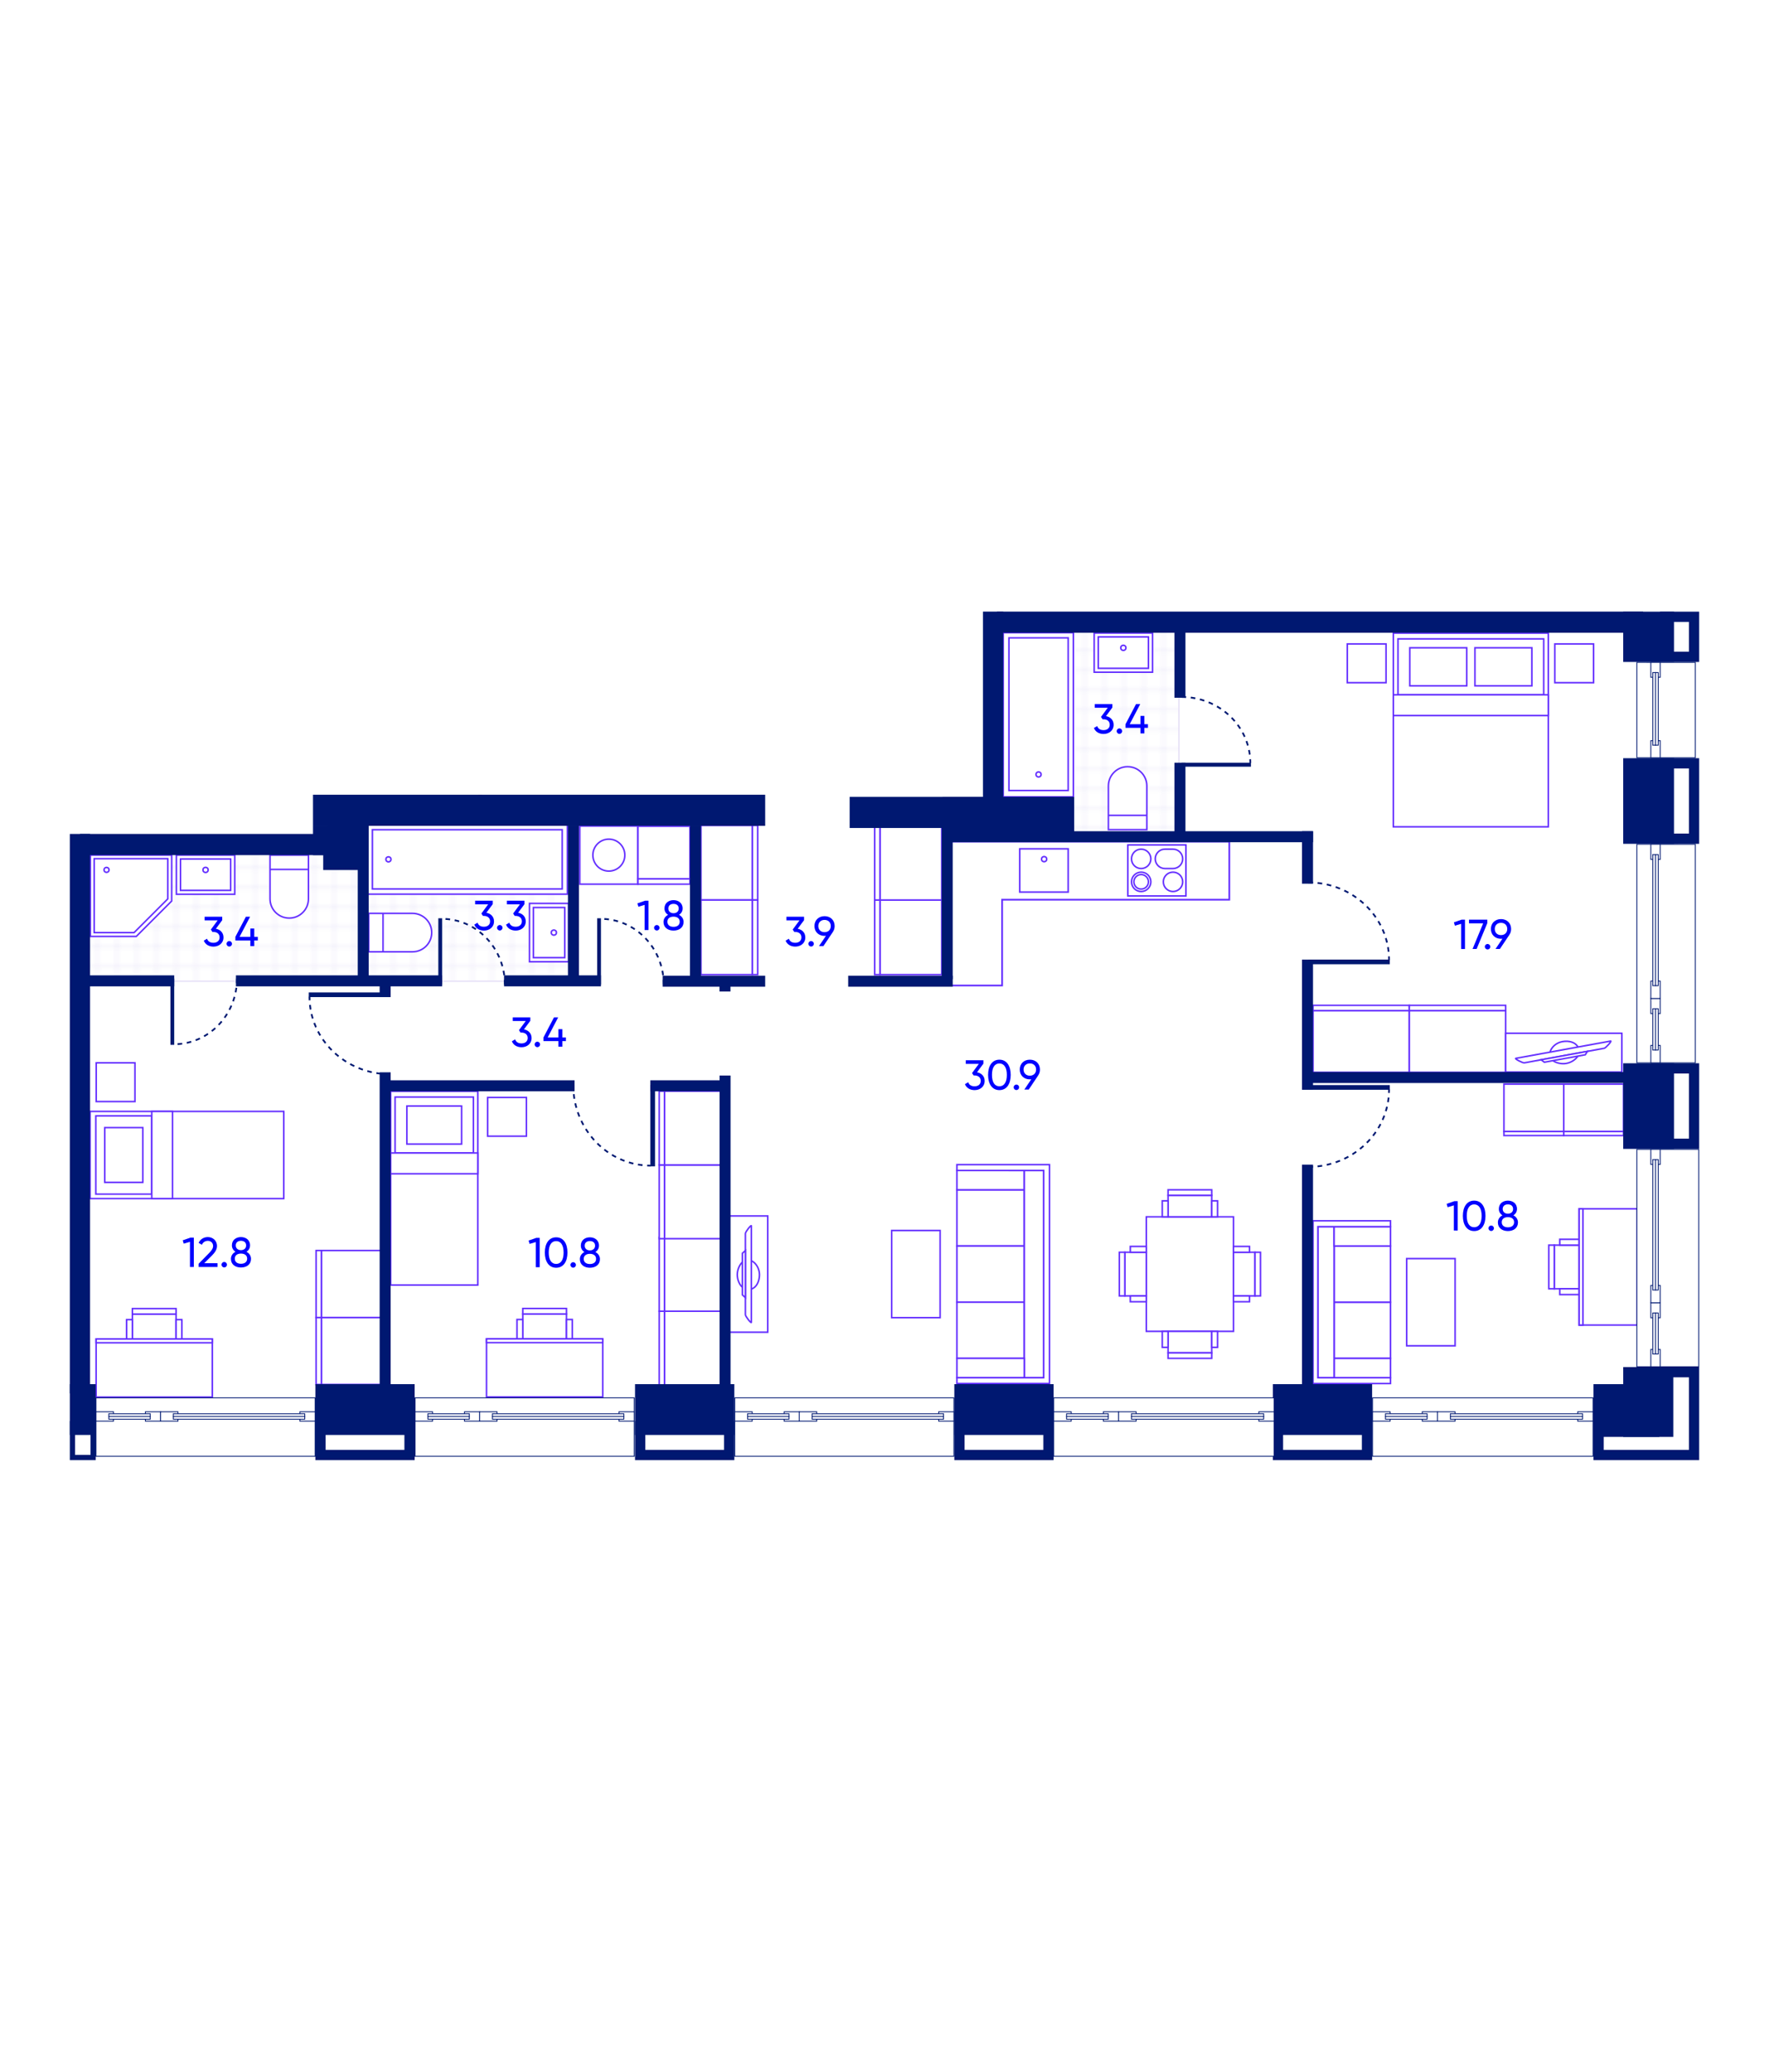 <?xml version="1.0" encoding="UTF-8"?>
<svg xmlns="http://www.w3.org/2000/svg" xmlns:xlink="http://www.w3.org/1999/xlink" viewBox="0 0 760 890">
  <defs>
    <style>
      .cls-1, .cls-2, .cls-3 {
        fill: #fff;
      }

      .cls-4 {
        fill: url(#Grid_1_pica_Lines_4);
        mix-blend-mode: multiply;
        stroke-width: .59px;
      }

      .cls-4, .cls-5 {
        stroke: #e6e0f7;
      }

      .cls-6 {
        fill: #001871;
      }

      .cls-7 {
        fill: blue;
      }

      .cls-8 {
        stroke-dasharray: 0 0 1.995 1.995;
        stroke-width: .75px;
      }

      .cls-8, .cls-9, .cls-10, .cls-11, .cls-5 {
        fill: none;
      }

      .cls-8, .cls-10 {
        stroke: #001871;
      }

      .cls-8, .cls-10, .cls-2, .cls-3 {
        stroke-miterlimit: 10;
      }

      .cls-9 {
        isolation: isolate;
      }

      .cls-10 {
        stroke-width: .367px;
      }

      .cls-2 {
        stroke-width: .734px;
      }

      .cls-2, .cls-3 {
        stroke: #642fff;
      }

      .cls-3 {
        stroke-width: .664px;
      }

      .cls-5 {
        stroke-width: .3px;
      }
    </style>
    <pattern id="Grid_1_pica_Lines_4" data-name="Grid 1 pica Lines 4" x="0" y="0" width="72" height="72" patternTransform="translate(3715.312 4080.614) scale(1.414)" patternUnits="userSpaceOnUse" viewBox="0 0 72 72">
      <g>
        <rect class="cls-11" width="72" height="72"/>
        <g>
          <line class="cls-5" x1="6" y1="71.925" x2="6" y2="143.925"/>
          <line class="cls-5" x1="30" y1="71.925" x2="30" y2="143.925"/>
          <line class="cls-5" x1="54" y1="71.925" x2="54" y2="143.925"/>
          <line class="cls-5" x1="18" y1="71.925" x2="18" y2="143.925"/>
          <line class="cls-5" x1="42" y1="71.925" x2="42" y2="143.925"/>
          <line class="cls-5" x1="66" y1="71.925" x2="66" y2="143.925"/>
          <line class="cls-5" x1="12" y1="71.925" x2="12" y2="143.925"/>
          <line class="cls-5" x1="36" y1="71.925" x2="36" y2="143.925"/>
          <line class="cls-5" x1="60" y1="71.925" x2="60" y2="143.925"/>
          <line class="cls-5" x1="24" y1="71.925" x2="24" y2="143.925"/>
          <line class="cls-5" x1="48" y1="71.925" x2="48" y2="143.925"/>
          <line class="cls-5" x1="72" y1="71.925" x2="72" y2="143.925"/>
        </g>
        <line class="cls-5" y1="71.925" y2="143.925"/>
        <line class="cls-5" x1="71.75" y1="71.925" x2="144.25" y2="71.925"/>
        <g>
          <line class="cls-5" x1="6" y1="-.075" x2="6" y2="71.925"/>
          <line class="cls-5" x1="30" y1="-.075" x2="30" y2="71.925"/>
          <line class="cls-5" x1="54" y1="-.075" x2="54" y2="71.925"/>
          <line class="cls-5" y1="65.925" x2="72" y2="65.925"/>
          <line class="cls-5" y1="41.925" x2="72" y2="41.925"/>
          <line class="cls-5" y1="17.925" x2="72" y2="17.925"/>
          <line class="cls-5" y1="53.925" x2="72" y2="53.925"/>
          <line class="cls-5" y1="29.925" x2="72" y2="29.925"/>
          <line class="cls-5" y1="5.925" x2="72" y2="5.925"/>
          <line class="cls-5" x1="-.25" y1="71.925" x2="72.25" y2="71.925"/>
          <line class="cls-5" y1="47.925" x2="72" y2="47.925"/>
          <line class="cls-5" y1="23.925" x2="72" y2="23.925"/>
          <line class="cls-5" y1="59.925" x2="72" y2="59.925"/>
          <line class="cls-5" y1="35.925" x2="72" y2="35.925"/>
          <line class="cls-5" y1="11.925" x2="72" y2="11.925"/>
          <line class="cls-5" x1="18" y1="-.075" x2="18" y2="71.925"/>
          <line class="cls-5" x1="42" y1="-.075" x2="42" y2="71.925"/>
          <line class="cls-5" x1="66" y1="-.075" x2="66" y2="71.925"/>
          <line class="cls-5" x1="12" y1="-.075" x2="12" y2="71.925"/>
          <line class="cls-5" x1="36" y1="-.075" x2="36" y2="71.925"/>
          <line class="cls-5" x1="60" y1="-.075" x2="60" y2="71.925"/>
          <line class="cls-5" x1="24" y1="-.075" x2="24" y2="71.925"/>
          <line class="cls-5" x1="48" y1="-.075" x2="48" y2="71.925"/>
          <line class="cls-5" x1="72" y1="-.075" x2="72" y2="71.925"/>
        </g>
        <g>
          <line class="cls-5" x1="-72.25" y1="71.925" x2=".25" y2="71.925"/>
          <line class="cls-5" y1="-.075" y2="71.925"/>
        </g>
        <line class="cls-5" x1="71.75" y1="-.075" x2="144.25" y2="-.075"/>
        <line class="cls-5" x1="-.25" y1="-.075" x2="72.25" y2="-.075"/>
        <line class="cls-5" x1="-72.25" y1="-.075" x2=".25" y2="-.075"/>
      </g>
    </pattern>
  </defs>
  <g class="cls-9">
    <g id="_Планы" data-name="Планы">
      <rect class="cls-4" x="428.16" y="267.921" width="78.343" height="91.329"/>
      <rect class="cls-4" x="35.212" y="364.473" width="120.839" height="57.046"/>
      <rect class="cls-4" x="154.738" y="351.418" width="91.632" height="70.1"/>
      <g>
        <rect class="cls-3" x="249.091" y="354.868" width="24.967" height="24.967"/>
        <circle class="cls-3" cx="261.574" cy="367.351" r="6.865"/>
      </g>
      <g>
        <rect class="cls-3" x="157.253" y="353.982" width="86.496" height="30.138" transform="translate(401.002 738.103) rotate(180)"/>
        <g>
          <rect class="cls-3" x="159.994" y="356.439" width="81.537" height="25.454" transform="translate(401.525 738.331) rotate(180)"/>
          <circle class="cls-3" cx="166.89" cy="369.166" r="1.087"/>
        </g>
      </g>
      <g>
        <rect class="cls-3" x="410.808" y="292.002" width="70.53" height="30.138" transform="translate(753.144 -139.003) rotate(90)"/>
        <g>
          <rect class="cls-3" x="413.402" y="294.082" width="65.57" height="25.454" transform="translate(752.997 -139.378) rotate(90)"/>
          <circle class="cls-3" cx="446.187" cy="332.699" r="1.087"/>
        </g>
      </g>
      <g>
        <path class="cls-3" d="m484.447,329.365h0c4.559 0,8.254,3.695,8.254,8.254l-0,18.8-16.509-0.0 0-18.8c0-4.559,3.698-8.254,8.254-8.254Z"/>
        <line class="cls-3" x1="492.702" y1="350.274" x2="476.193" y2="350.274"/>
      </g>
      <g>
        <path class="cls-3" d="m124.263,394.405h0c-4.559-0-8.254-3.695-8.254-8.254l0-18.8,16.509 0-0,18.8c-0,4.559-3.698,8.254-8.254,8.254Z"/>
        <line class="cls-3" x1="116.008" y1="373.496" x2="132.517" y2="373.496"/>
      </g>
      <g>
        <path class="cls-3" d="m185.469,400.63h0c-0,4.559-3.695,8.254-8.254,8.254l-18.8-0.0 0-16.509,18.8 0c4.559 0,8.254,3.698,8.254,8.254Z"/>
        <line class="cls-3" x1="164.561" y1="408.885" x2="164.561" y2="392.377"/>
      </g>
      <g>
        <rect class="cls-3" x="75.787" y="367.351" width="25.061" height="16.815" transform="translate(176.635 751.517) rotate(180)"/>
        <rect class="cls-3" x="77.543" y="369.013" width="21.548" height="13.492" transform="translate(176.635 751.517) rotate(180)"/>
        <circle class="cls-3" cx="88.317" cy="373.705" r="1.103"/>
      </g>
      <g>
        <rect class="cls-3" x="223.363" y="392.226" width="25.061" height="16.815" transform="translate(-164.739 636.529) rotate(-90)"/>
        <rect class="cls-3" x="225.12" y="393.888" width="21.548" height="13.492" transform="translate(-164.739 636.529) rotate(-90)"/>
        <circle class="cls-3" cx="237.948" cy="400.634" r="1.103"/>
      </g>
      <g>
        <rect class="cls-3" x="470.087" y="271.95" width="25.061" height="16.815" transform="translate(965.235 560.714) rotate(180)"/>
        <rect class="cls-3" x="471.843" y="273.612" width="21.548" height="13.492" transform="translate(965.235 560.714) rotate(180)"/>
        <circle class="cls-3" cx="482.617" cy="278.303" r="1.103"/>
      </g>
      <g>
        <polygon class="cls-3" points="38.817 402.285 58.539 402.285 73.751 387.073 73.751 367.351 38.817 367.351 38.817 402.285"/>
        <polygon class="cls-3" points="40.469 400.634 57.606 400.634 72.099 386.141 72.099 368.883 40.469 368.883 40.469 400.634"/>
        <circle class="cls-3" cx="45.77" cy="373.692" r="1.06"/>
      </g>
      <polygon class="cls-2" points="405.56 386.507 405.56 423.365 430.527 423.365 430.527 386.507 479.21 386.507 528.133 386.507 528.133 361.54 430.527 361.54 405.56 361.54 405.56 361.54 405.56 386.507 405.56 386.507"/>
      <g>
        <rect class="cls-3" x="438.109" y="364.647" width="20.805" height="18.579"/>
        <circle class="cls-3" cx="448.577" cy="369.076" r="1.103"/>
      </g>
      <g>
        <rect class="cls-3" x="484.529" y="362.971" width="24.967" height="21.932"/>
        <g>
          <circle class="cls-3" cx="503.95" cy="378.825" r="4.161"/>
          <circle class="cls-3" cx="490.268" cy="378.825" r="4.161"/>
          <circle class="cls-3" cx="490.268" cy="378.825" r="3.121"/>
          <circle class="cls-3" cx="490.268" cy="368.952" r="4.161"/>
          <path class="cls-3" d="m500.474,373.113l3.476 0c2.298 0,4.161-1.863,4.161-4.161s-1.863-4.161-4.161-4.161l-3.476-0c-2.298-0-4.161,1.863-4.161,4.161-0,2.298,1.863,4.161,4.161,4.161Z"/>
        </g>
      </g>
      <g>
        <g>
          <rect class="cls-3" x="564.098" y="434.15" width="41.376" height="26.528" transform="translate(1169.568 894.835) rotate(-179.999)"/>
          <rect class="cls-3" x="583.651" y="412.327" width="2.27" height="41.376" transform="translate(151.763 1017.796) rotate(-89.999)"/>
        </g>
        <g>
          <rect class="cls-3" x="605.475" y="434.15" width="41.376" height="26.528" transform="translate(1252.321 894.834) rotate(-179.999)"/>
          <rect class="cls-3" x="625.027" y="412.327" width="2.27" height="41.376" transform="translate(193.139 1059.172) rotate(-89.999)"/>
        </g>
      </g>
      <g>
        <g>
          <rect class="cls-3" x="375.291" y="389.404" width="32.055" height="26.528" transform="translate(793.993 11.355) rotate(90.001)"/>
          <rect class="cls-3" x="375.785" y="386.641" width="2.27" height="32.055" transform="translate(753.836 805.342) rotate(-179.999)"/>
        </g>
        <g>
          <rect class="cls-3" x="375.29" y="357.349" width="32.055" height="26.528" transform="translate(761.937 -20.7) rotate(90.001)"/>
          <rect class="cls-3" x="375.784" y="354.586" width="2.27" height="32.055" transform="translate(753.835 741.231) rotate(-179.999)"/>
        </g>
      </g>
      <g>
        <g>
          <rect class="cls-3" x="296.161" y="359.552" width="32.055" height="22.124" transform="translate(-58.433 682.792) rotate(-89.998)"/>
          <rect class="cls-3" x="323.251" y="354.586" width="2.27" height="32.055"/>
        </g>
        <g>
          <rect class="cls-3" x="296.161" y="391.607" width="32.055" height="22.124" transform="translate(-90.489 714.847) rotate(-89.998)"/>
          <rect class="cls-3" x="323.251" y="386.641" width="2.27" height="32.055"/>
        </g>
      </g>
      <g>
        <rect class="cls-3" x="274.063" y="354.951" width="22.367" height="22.602"/>
        <rect class="cls-3" x="284.11" y="367.512" width="2.277" height="22.367" transform="translate(663.946 93.45) rotate(90)"/>
      </g>
      <g>
        <rect class="cls-3" x="646.851" y="443.88" width="49.933" height="16.644"/>
        <g>
          <path class="cls-3" d="m665.934,451.976c.508-1.992,2.536-4.007,5.265-4.503,2.977-.542,5.708.335,6.707,2.323"/>
          <path class="cls-3" d="m677.878,453.695c-.892,1.451-2.822,2.76-4.972,3.152-2.079.379-4.393-.229-5.739-1.201"/>
          <path class="cls-3" d="m689.205,450.334l-34.317,6.25c-.691.126-4.362-1.802-3.671-1.928l40.744-7.42c.691-.126-2.065,2.973-2.756,3.098Z"/>
          <polygon class="cls-3" points="681.997 451.647 681.07 453.114 663.481 456.317 662.096 455.271 681.997 451.647"/>
        </g>
      </g>
      <g>
        <rect class="cls-3" x="492.483" y="522.742" width="37.45" height="49.194" transform="translate(1022.418 1094.677) rotate(180)"/>
        <g>
          <rect class="cls-3" x="501.826" y="513.503" width="18.764" height="9.238"/>
          <rect class="cls-3" x="501.826" y="511.138" width="18.764" height="2.365"/>
          <rect class="cls-3" x="499.33" y="515.868" width="2.497" height="6.873"/>
          <rect class="cls-3" x="520.59" y="515.868" width="2.497" height="6.873"/>
        </g>
        <g>
          <rect class="cls-3" x="525.171" y="542.72" width="18.764" height="9.238" transform="translate(1081.891 12.785) rotate(90)"/>
          <rect class="cls-3" x="530.972" y="546.156" width="18.764" height="2.365" transform="translate(1087.693 6.984) rotate(90)"/>
          <rect class="cls-3" x="532.122" y="533.272" width="2.497" height="6.873" transform="translate(1070.078 3.338) rotate(90)"/>
          <rect class="cls-3" x="532.122" y="554.533" width="2.497" height="6.873" transform="translate(1091.339 24.598) rotate(90)"/>
        </g>
        <g>
          <rect class="cls-3" x="501.826" y="571.936" width="18.764" height="9.238" transform="translate(1022.417 1153.11) rotate(180)"/>
          <rect class="cls-3" x="501.826" y="581.174" width="18.764" height="2.365" transform="translate(1022.417 1164.713) rotate(180)"/>
          <rect class="cls-3" x="520.59" y="571.936" width="2.497" height="6.873" transform="translate(1043.678 1150.745) rotate(180)"/>
          <rect class="cls-3" x="499.33" y="571.936" width="2.497" height="6.873" transform="translate(1001.157 1150.745) rotate(180)"/>
        </g>
        <g>
          <rect class="cls-3" x="478.482" y="542.72" width="18.764" height="9.238" transform="translate(-59.474 1035.204) rotate(-90)"/>
          <rect class="cls-3" x="472.68" y="546.156" width="18.764" height="2.365" transform="translate(-65.276 1029.402) rotate(-90)"/>
          <rect class="cls-3" x="487.798" y="554.533" width="2.497" height="6.873" transform="translate(-68.922 1047.017) rotate(-90)"/>
          <rect class="cls-3" x="487.798" y="533.272" width="2.497" height="6.873" transform="translate(-47.661 1025.756) rotate(-90)"/>
        </g>
      </g>
      <g>
        <rect class="cls-3" x="573.204" y="559.358" width="24.133" height="24.232" transform="translate(13.802 1156.749) rotate(-90)"/>
        <rect class="cls-3" x="573.204" y="535.225" width="24.133" height="24.232" transform="translate(37.935 1132.616) rotate(-90)"/>
        <rect class="cls-3" x="581.11" y="575.585" width="8.322" height="24.232" transform="translate(-2.425 1172.977) rotate(-90)"/>
        <rect class="cls-3" x="566.188" y="526.952" width="6.967" height="64.91"/>
        <rect class="cls-3" x="581.11" y="518.997" width="8.322" height="24.232" transform="translate(54.163 1116.388) rotate(-90)"/>
        <polygon class="cls-3" points="566.188 594.359 597.387 594.359 597.387 591.862 566.188 591.863 566.188 526.952 597.386 526.952 597.386 524.455 564.098 524.455 564.098 525.704 564.098 526.952 564.098 591.863 564.098 594.359 566.188 594.359"/>
      </g>
      <g>
        <rect class="cls-3" x="598.612" y="271.975" width="66.576" height="83.222"/>
        <rect class="cls-3" x="600.594" y="274.452" width="62.612" height="24.023"/>
        <rect class="cls-3" x="598.612" y="298.475" width="66.578" height="8.924"/>
        <g>
          <rect class="cls-3" x="633.663" y="278.29" width="24.453" height="16.348"/>
          <rect class="cls-3" x="605.684" y="278.29" width="24.453" height="16.348"/>
        </g>
        <rect class="cls-3" x="578.827" y="276.631" width="16.644" height="16.644"/>
        <rect class="cls-3" x="667.991" y="276.63" width="16.644" height="16.644"/>
      </g>
      <g>
        <g>
          <rect class="cls-3" x="136.682" y="567.392" width="28.777" height="25.996" transform="translate(731.457 429.308) rotate(89.999)"/>
          <rect class="cls-3" x="135.798" y="566.003" width="2.275" height="28.777" transform="translate(273.883 1160.779) rotate(179.999)"/>
        </g>
        <g>
          <rect class="cls-3" x="136.68" y="538.616" width="28.777" height="25.996" transform="translate(702.679 400.534) rotate(89.999)"/>
          <rect class="cls-3" x="135.796" y="537.226" width="2.275" height="28.777" transform="translate(273.879 1103.226) rotate(179.999)"/>
        </g>
      </g>
      <g>
        <g>
          <rect class="cls-3" x="282.637" y="566.12" width="31.681" height="25.996" transform="translate(877.59 280.629) rotate(89.999)"/>
          <rect class="cls-3" x="283.205" y="563.278" width="2.275" height="31.681" transform="translate(568.699 1158.23) rotate(179.999)"/>
        </g>
        <g>
          <rect class="cls-3" x="282.636" y="534.439" width="31.681" height="25.996" transform="translate(845.907 248.95) rotate(89.999)"/>
          <rect class="cls-3" x="283.204" y="531.597" width="2.275" height="31.681" transform="translate(568.695 1094.869) rotate(179.999)"/>
        </g>
      </g>
      <g>
        <g>
          <rect class="cls-3" x="282.637" y="503.292" width="31.681" height="25.996" transform="translate(814.762 217.802) rotate(89.999)"/>
          <rect class="cls-3" x="283.205" y="500.45" width="2.275" height="31.681" transform="translate(568.698 1032.575) rotate(179.999)"/>
        </g>
        <g>
          <rect class="cls-3" x="282.636" y="471.611" width="31.681" height="25.996" transform="translate(783.08 186.124) rotate(89.999)"/>
          <rect class="cls-3" x="283.204" y="468.769" width="2.275" height="31.681" transform="translate(568.694 969.213) rotate(179.999)"/>
        </g>
      </g>
      <g>
        <g>
          <rect class="cls-3" x="671.818" y="465.733" width="25.692" height="20.345"/>
          <rect class="cls-3" x="683.794" y="474.102" width="1.741" height="25.692" transform="translate(1171.625 -197.707) rotate(90.001)"/>
        </g>
        <g>
          <rect class="cls-3" x="646.125" y="465.733" width="25.692" height="20.345"/>
          <rect class="cls-3" x="658.101" y="474.102" width="1.741" height="25.692" transform="translate(1145.933 -172.014) rotate(90.001)"/>
        </g>
      </g>
      <g>
        <g>
          <rect class="cls-3" x="665.184" y="537.462" width="18.764" height="13.619" transform="translate(130.293 1218.837) rotate(-90)"/>
          <rect class="cls-3" x="657.192" y="543.089" width="18.764" height="2.365" transform="translate(122.301 1210.844) rotate(-90)"/>
          <rect class="cls-3" x="674.5" y="549.275" width="2.497" height="11.254" transform="translate(120.845 1230.649) rotate(-90)"/>
          <rect class="cls-3" x="674.5" y="528.014" width="2.497" height="11.254" transform="translate(142.106 1209.389) rotate(-90)"/>
        </g>
        <g>
          <rect class="cls-3" x="678.439" y="519.305" width="24.967" height="49.933"/>
          <rect class="cls-3" x="678.439" y="519.305" width="1.631" height="49.933" transform="translate(1358.509 1088.545) rotate(-180)"/>
        </g>
      </g>
      <g>
        <g>
          <rect class="cls-3" x="56.875" y="564.532" width="18.764" height="13.619"/>
          <rect class="cls-3" x="56.875" y="562.167" width="18.764" height="2.365"/>
          <rect class="cls-3" x="54.378" y="566.897" width="2.497" height="11.254"/>
          <rect class="cls-3" x="75.639" y="566.897" width="2.497" height="11.254"/>
        </g>
        <g>
          <rect class="cls-3" x="53.774" y="562.732" width="24.967" height="49.933" transform="translate(653.956 521.442) rotate(90)"/>
          <rect class="cls-3" x="65.442" y="551.064" width="1.631" height="49.933" transform="translate(-509.774 642.287) rotate(-90)"/>
        </g>
      </g>
      <g>
        <g>
          <rect class="cls-3" x="224.603" y="564.476" width="18.764" height="13.619"/>
          <rect class="cls-3" x="224.603" y="562.111" width="18.764" height="2.365"/>
          <rect class="cls-3" x="222.106" y="566.841" width="2.497" height="11.254"/>
          <rect class="cls-3" x="243.367" y="566.841" width="2.497" height="11.254"/>
        </g>
        <g>
          <rect class="cls-3" x="221.502" y="562.676" width="24.967" height="49.933" transform="translate(821.628 353.658) rotate(90)"/>
          <rect class="cls-3" x="233.17" y="551.008" width="1.631" height="49.933" transform="translate(-341.99 809.96) rotate(-90)"/>
        </g>
      </g>
      <g>
        <rect class="cls-3" x="61.581" y="454.56" width="37.449" height="83.222" transform="translate(-415.869 576.453) rotate(-89.997)"/>
        <rect class="cls-3" x="36.365" y="484.158" width="33.637" height="24.023" transform="translate(-442.988 549.329) rotate(-89.997)"/>
        <rect class="cls-3" x="50.932" y="491.708" width="37.45" height="8.924" transform="translate(-426.516 565.803) rotate(-89.997)"/>
        <rect class="cls-3" x="41.426" y="487.995" width="23.515" height="16.348" transform="translate(-442.988 549.329) rotate(-89.997)"/>
        <rect class="cls-3" x="41.334" y="456.577" width="16.644" height="16.644" transform="translate(-415.245 514.533) rotate(-89.997)"/>
      </g>
      <g>
        <rect class="cls-3" x="167.836" y="468.814" width="37.449" height="83.222"/>
        <rect class="cls-3" x="169.744" y="471.292" width="33.637" height="24.023"/>
        <rect class="cls-3" x="167.837" y="495.314" width="37.45" height="8.924"/>
        <rect class="cls-3" x="174.805" y="475.129" width="23.515" height="16.348"/>
        <rect class="cls-3" x="209.51" y="471.453" width="16.644" height="16.644"/>
      </g>
      <g>
        <g>
          <rect class="cls-3" x="413.526" y="508.733" width="24.133" height="28.945" transform="translate(948.804 97.621) rotate(90.001)"/>
          <rect class="cls-3" x="413.525" y="532.866" width="24.133" height="28.945" transform="translate(972.936 121.754) rotate(90.001)"/>
          <rect class="cls-3" x="413.525" y="556.999" width="24.133" height="28.945" transform="translate(997.069 145.888) rotate(90.001)"/>
          <rect class="cls-3" x="421.431" y="492.506" width="8.322" height="28.945" transform="translate(932.576 81.393) rotate(90.001)"/>
          <rect class="cls-3" x="440.064" y="502.817" width="8.322" height="89.043" transform="translate(888.443 1094.684) rotate(-179.999)"/>
          <rect class="cls-3" x="421.43" y="573.227" width="8.322" height="28.945" transform="translate(1013.296 162.116) rotate(90.001)"/>
          <polygon class="cls-3" points="448.387 500.321 411.12 500.32 411.12 502.817 448.387 502.818 448.386 591.861 411.118 591.86 411.118 594.357 450.882 594.358 450.883 593.109 450.883 591.861 450.884 502.818 450.884 500.321 448.387 500.321"/>
        </g>
        <rect class="cls-3" x="374.77" y="536.936" width="37.45" height="20.805" transform="translate(940.838 153.851) rotate(90.001)"/>
      </g>
      <rect class="cls-3" x="596.019" y="549.004" width="37.45" height="20.805" transform="translate(1174.16 -55.33) rotate(90.001)"/>
      <g>
        <rect class="cls-3" x="296.547" y="539.017" width="49.933" height="16.644" transform="translate(868.856 225.833) rotate(90.001)"/>
        <g>
          <path class="cls-3" d="m322.791,541.591c1.868.856,3.487,3.213,3.487,5.987-0,3.026-1.352,5.556-3.487,6.182"/>
          <path class="cls-3" d="m318.959,553.034c-1.267-1.138-2.21-3.271-2.21-5.456 0-2.114,1.012-4.281,2.21-5.431"/>
          <path class="cls-3" d="m320.236,564.78l0-34.881c0-.703,2.555-3.969,2.555-3.266l-.001,41.414c-0.0.702-2.554-2.564-2.554-3.267Z"/>
          <polygon class="cls-3" points="320.236 557.453 318.959 556.278 318.959 538.4 320.236 537.225 320.236 557.453"/>
        </g>
      </g>
      <rect class="cls-6" x="424.123" y="323.12" width="18.166" height="56.597" transform="translate(784.625 -81.788) rotate(90)"/>
      <rect class="cls-6" x="143.23" y="358.909" width="10.468" height="19.216" transform="translate(516.981 220.053) rotate(90)"/>
      <rect class="cls-6" x="141.799" y="351.886" width="15.315" height="17.231" transform="translate(509.958 211.045) rotate(90)"/>
      <rect class="cls-6" x="91.804" y="531.96" width="147.333" height="4.728" transform="translate(-368.854 699.795) rotate(-90)"/>
      <rect class="cls-6" x="37.361" y="419.003" width="37.488" height="4.728"/>
      <rect class="cls-6" x="101.369" y="419.003" width="88.573" height="4.728"/>
      <rect class="cls-6" x="122.054" y="384.272" width="67.994" height="4.728" transform="translate(-230.585 542.688) rotate(-90)"/>
      <rect class="cls-6" x="212.997" y="385.781" width="66.747" height="4.728" transform="translate(-141.775 634.515) rotate(-90)"/>
      <rect class="cls-6" x="265.423" y="385.781" width="66.747" height="4.728" transform="translate(-89.349 686.941) rotate(-90)"/>
      <rect class="cls-6" x="244.082" y="527.095" width="134.839" height="4.728" transform="translate(-217.957 840.961) rotate(-90)"/>
      <rect class="cls-6" x="162.362" y="422.87" width="6.218" height="4.728" transform="translate(-259.764 590.705) rotate(-90)"/>
      <rect class="cls-6" x="309.581" y="421.695" width="3.771" height="4.728" transform="translate(-112.592 735.526) rotate(-90)"/>
      <rect class="cls-6" x="372.955" y="384.277" width="67.985" height="4.728" transform="translate(20.306 793.588) rotate(-90)"/>
      <rect class="cls-6" x="550.464" y="365.989" width="22.539" height="4.728" transform="translate(193.38 930.087) rotate(-90)"/>
      <rect class="cls-6" x="533.777" y="437.836" width="55.913" height="4.728" transform="translate(121.533 1001.934) rotate(-90)"/>
      <rect class="cls-6" x="513.455" y="546.235" width="96.558" height="4.728" transform="translate(13.134 1110.333) rotate(-90)"/>
      <rect class="cls-6" x="490.702" y="281.15" width="32.456" height="4.728" transform="translate(223.416 790.445) rotate(-90)"/>
      <rect class="cls-6" x="490.702" y="341.521" width="32.456" height="4.728" transform="translate(163.046 850.815) rotate(-90)"/>
      <rect class="cls-6" x="304.352" y="399.497" width="4.728" height="44.043" transform="translate(-114.803 728.235) rotate(-90)"/>
      <rect class="cls-6" x="384.489" y="399.061" width="4.728" height="44.916" transform="translate(-34.665 808.372) rotate(-90)"/>
      <rect class="cls-6" x="234.998" y="400.553" width="4.728" height="41.629" transform="translate(-184.005 658.729) rotate(-90)"/>
      <rect class="cls-6" x="483.818" y="281.533" width="4.728" height="155.831" transform="translate(126.734 845.631) rotate(-90)"/>
      <rect class="cls-6" x="627.71" y="394.548" width="4.728" height="136.681" transform="translate(167.185 1092.963) rotate(-90)"/>
      <rect class="cls-6" x="204.48" y="426.46" width="4.728" height="79.977" transform="translate(673.293 259.604) rotate(90)"/>
      <rect class="cls-6" x="293.263" y="450.23" width="4.728" height="32.437" transform="translate(762.076 170.822) rotate(90)"/>
      <rect class="cls-6" x="428.313" y="262.74" width="277.598" height="9.093" transform="translate(1134.224 534.573) rotate(180)"/>
      <rect class="cls-6" x="34.347" y="358.258" width="108.872" height="9.093" transform="translate(177.567 725.61) rotate(180)"/>
      <rect class="cls-6" x="132.567" y="356.677" width="12.58" height="8.768" transform="translate(499.918 222.205) rotate(90)"/>
      <rect class="cls-6" x="205.446" y="341.409" width="123.292" height="13.362"/>
      <rect class="cls-6" x="134.473" y="341.409" width="72.67" height="13.362"/>
      <rect class="cls-6" x="365.028" y="342.336" width="65.976" height="13.362"/>
      <rect class="cls-6" x="381.183" y="303.868" width="90.949" height="8.693" transform="translate(734.872 -118.443) rotate(90)"/>
      <rect class="cls-6" x="-85.819" y="474.078" width="240.333" height="8.693" transform="translate(512.772 444.078) rotate(90)"/>
      <g>
        <rect class="cls-6" x="30" y="594.617" width="11.135" height="21.826" transform="translate(71.136 1211.06) rotate(180)"/>
        <path class="cls-6" d="m38.885,612.711v12.299l-6.634 0v-12.299h6.634m2.25-2.25h-11.135v16.799l11.135-0v-16.799h0Z"/>
      </g>
      <g>
        <rect class="cls-6" x="135.491" y="594.617" width="42.652" height="21.826" transform="translate(313.635 1211.059) rotate(180)"/>
        <path class="cls-6" d="m173.739,614.864v7.992h-33.844v-7.992l33.844-0m4.404-4.404l-42.652 0.0 0,16.799h42.652v-16.799h0Z"/>
      </g>
      <g>
        <rect class="cls-6" x="272.826" y="594.617" width="42.652" height="21.826" transform="translate(588.303 1211.059) rotate(180)"/>
        <path class="cls-6" d="m311.074,614.864v7.992h-33.844v-7.992l33.844-0m4.404-4.404l-42.652 0v16.799h42.652v-16.799h0Z"/>
      </g>
      <g>
        <rect class="cls-6" x="409.997" y="594.617" width="42.652" height="21.826" transform="translate(862.645 1211.059) rotate(180)"/>
        <path class="cls-6" d="m448.245,614.864v7.992h-33.844v-7.992l33.844-0m4.404-4.404l-42.652 0v16.799h42.652v-16.799h0Z"/>
      </g>
      <g>
        <rect class="cls-6" x="546.842" y="594.617" width="42.652" height="21.826" transform="translate(1136.335 1211.059) rotate(180)"/>
        <path class="cls-6" d="m585.09,614.864v7.992h-33.844v-7.992l33.844-0m4.404-4.404l-42.652 0v16.799h42.652v-16.799h0Z"/>
      </g>
      <g>
        <rect class="cls-6" x="689.881" y="333.193" width="36.778" height="21.826" transform="translate(1052.375 -364.164) rotate(90)"/>
        <path class="cls-6" d="m725.596,330.12l0,27.971-7.992 0v-27.971l7.992-0m4.404-4.404l-16.799 0v36.778l16.799-0-0-36.778h0Z"/>
      </g>
      <g>
        <rect class="cls-6" x="697.47" y="262.654" width="21.601" height="21.826" transform="translate(981.837 -434.703) rotate(90)"/>
        <path class="cls-6" d="m725.596,267.171v12.793h-7.992v-12.793h7.992m4.404-4.404h-16.799l0,21.601h16.799v-21.601h0Z"/>
      </g>
      <g>
        <rect class="cls-6" x="689.881" y="464.247" width="36.778" height="21.826" transform="translate(1183.43 -233.109) rotate(90)"/>
        <path class="cls-6" d="m725.596,461.175l0,27.971h-7.992v-27.971h7.992m4.404-4.404h-16.799v36.778h16.799l-0-36.778h0Z"/>
      </g>
      <g>
        <rect class="cls-6" x="693.127" y="591.527" width="30" height="21.507" transform="translate(105.846 1310.407) rotate(-90)"/>
        <rect class="cls-6" x="684.594" y="594.617" width="28.304" height="22.662" transform="translate(1397.491 1211.895) rotate(-180)"/>
        <path class="cls-6" d="m725.596,591.685v31.171h-36.599v-8.295h28.304v-22.877h8.295m4.404-4.404h-17.102v22.877h-28.304v17.102h45.406v-39.979h0Z"/>
      </g>
      <g>
        <g>
          <polygon class="cls-1" points="703.237 456.588 703.241 362.679 728.349 362.687 728.348 456.588 703.237 456.588"/>
          <path class="cls-6" d="m703.425,362.862l24.74.008-0,93.534-24.744-0.0.004-93.542m-.367-.367l-.004,94.276,25.478 0.0 0-94.268-25.474-.008h0Z"/>
        </g>
        <g>
          <g>
            <rect class="cls-1" x="709.234" y="449.106" width="4.024" height="7.481"/>
            <path class="cls-6" d="m713.075,449.29v7.114h-3.658v-7.114h3.658m.367-.367h-4.392v7.848h4.392v-7.848h0Z"/>
          </g>
          <g>
            <rect class="cls-1" x="709.234" y="428.895" width="4.024" height="6.525"/>
            <path class="cls-6" d="m713.075,429.078v6.158h-3.657v-6.158h3.657m.367-.367h-4.391v6.892h4.391v-6.892h0Z"/>
          </g>
          <g>
            <rect class="cls-1" x="710.077" y="433.362" width="2.338" height="17.715"/>
            <path class="cls-6" d="m712.232,433.546v17.348h-1.971v-17.348h1.971m.367-.367h-2.705v18.082h2.705v-18.082h0Z"/>
          </g>
          <line class="cls-10" x1="711.245" y1="451.261" x2="711.248" y2="433.179"/>
        </g>
        <g>
          <rect class="cls-1" x="709.234" y="421.464" width="4.024" height="7.481"/>
          <path class="cls-6" d="m713.075,421.647v7.114h-3.657v-7.114l3.657-0m.367-.367l-4.391 0v7.848h4.391v-7.848h0Z"/>
        </g>
        <g>
          <rect class="cls-1" x="709.234" y="362.679" width="4.024" height="6.525"/>
          <path class="cls-6" d="m713.075,362.862v6.158h-3.657v-6.158h3.657m.367-.367h-4.391v6.892h4.391v-6.892h0Z"/>
        </g>
        <g>
          <rect class="cls-1" x="710.077" y="367.146" width="2.338" height="56.289"/>
          <path class="cls-6" d="m712.232,367.33l0,55.921h-1.971l-0-55.921h1.971m.367-.367h-2.705l0,56.655h2.705l-0-56.655h0Z"/>
        </g>
        <line class="cls-10" x1="711.245" y1="423.618" x2="711.248" y2="366.963"/>
      </g>
      <g>
        <g>
          <polygon class="cls-1" points="703.237 587.153 703.241 493.733 729.816 493.741 729.816 587.153 703.237 587.153"/>
          <path class="cls-6" d="m703.425,493.917l26.208.008-0,93.045-26.212-0.0.004-93.053m-.367-.367l-.004,93.787,26.946 0.0 0-93.779-26.942-.008h0Z"/>
        </g>
        <g>
          <g>
            <rect class="cls-1" x="709.234" y="579.713" width="4.024" height="7.44"/>
            <path class="cls-6" d="m713.075,579.896v7.074h-3.658v-7.074h3.658m.367-.367h-4.392v7.808h4.392v-7.808h0Z"/>
          </g>
          <g>
            <rect class="cls-1" x="709.234" y="559.605" width="4.024" height="6.49"/>
            <path class="cls-6" d="m713.075,559.789v6.123l-3.657 0v-6.123h3.657m.367-.367h-4.391v6.857l4.391-0v-6.857h0Z"/>
          </g>
          <g>
            <rect class="cls-1" x="710.077" y="564.051" width="2.338" height="17.62"/>
            <path class="cls-6" d="m712.232,564.234v17.254h-1.971v-17.254h1.971m.367-.367h-2.705v17.988h2.705v-17.988h0Z"/>
          </g>
          <line class="cls-10" x1="711.245" y1="581.855" x2="711.248" y2="563.867"/>
        </g>
        <g>
          <rect class="cls-1" x="709.234" y="552.214" width="4.024" height="7.439"/>
          <path class="cls-6" d="m713.075,552.397v7.074h-3.657v-7.074h3.657m.367-.367h-4.391v7.808h4.391v-7.808h0Z"/>
        </g>
        <g>
          <rect class="cls-1" x="709.234" y="493.733" width="4.024" height="6.489"/>
          <path class="cls-6" d="m713.075,493.917v6.123h-3.657v-6.123h3.657m.367-.367h-4.391v6.857h4.391v-6.857h0Z"/>
        </g>
        <g>
          <rect class="cls-1" x="710.077" y="498.178" width="2.338" height="55.994"/>
          <path class="cls-6" d="m712.232,498.361l0,55.627h-1.971l-0-55.627h1.971m.367-.367h-2.705l0,56.361h2.705l-0-56.361h0Z"/>
        </g>
        <line class="cls-10" x1="711.245" y1="554.355" x2="711.248" y2="497.994"/>
      </g>
      <g>
        <g>
          <polygon class="cls-1" points="589.677 625.608 589.677 600.497 684.41 600.501 684.401 625.608 589.677 625.608"/>
          <path class="cls-6" d="m589.861,600.681l94.366.004-.008,24.74-94.358-0.0 0-24.744m-.367-.367l-0,25.478,95.092 0.0.008-25.474-95.1-.004h0Z"/>
        </g>
        <g>
          <g>
            <rect class="cls-1" x="589.677" y="606.494" width="7.55" height="4.024"/>
            <path class="cls-6" d="m597.043,606.677v3.657h-7.183v-3.657h7.183m.367-.367h-7.917v4.391h7.917v-4.391h0Z"/>
          </g>
          <g>
            <rect class="cls-1" x="611.03" y="606.494" width="6.585" height="4.024"/>
            <path class="cls-6" d="m617.432,606.677l0,3.658h-6.219l-0-3.658h6.219m.367-.367h-6.953l0,4.392h6.953l-0-4.392h0Z"/>
          </g>
          <g>
            <rect class="cls-1" x="595.235" y="607.337" width="17.873" height="2.338"/>
            <path class="cls-6" d="m612.925,607.521v1.971h-17.506v-1.971l17.506-0m.367-.367l-18.24 0v2.705h18.24v-2.705h0Z"/>
          </g>
          <line class="cls-10" x1="595.052" y1="608.505" x2="613.292" y2="608.508"/>
        </g>
        <g>
          <rect class="cls-1" x="617.562" y="606.494" width="7.55" height="4.024"/>
          <path class="cls-6" d="m624.928,606.677v3.658h-7.183v-3.658h7.183m.367-.367h-7.917v4.392l7.917-0v-4.391h0Z"/>
        </g>
        <g>
          <rect class="cls-1" x="677.824" y="606.494" width="6.586" height="4.024"/>
          <path class="cls-6" d="m684.227,606.677v3.658h-6.219v-3.658h6.219m.367-.367h-6.953v4.392h6.953v-4.392h0Z"/>
        </g>
        <g>
          <rect class="cls-1" x="623.12" y="607.337" width="56.783" height="2.338"/>
          <path class="cls-6" d="m679.72,607.52v1.971l-56.416 0v-1.971l56.416-0m.367-.367l-57.15 0v2.705l57.15-0v-2.705h0Z"/>
        </g>
        <line class="cls-10" x1="622.937" y1="608.505" x2="680.087" y2="608.508"/>
      </g>
      <g>
        <g>
          <polygon class="cls-1" points="452.669 625.608 452.669 600.497 547.402 600.501 547.394 625.608 452.669 625.608"/>
          <path class="cls-6" d="m452.853,600.681l94.366.004-.008,24.74-94.358-0.0 0-24.744m-.367-.367l-0,25.478,95.092 0.0.008-25.474-95.1-.004h0Z"/>
        </g>
        <g>
          <g>
            <rect class="cls-1" x="452.669" y="606.494" width="7.55" height="4.024"/>
            <path class="cls-6" d="m460.035,606.677v3.657h-7.183v-3.657h7.183m.367-.367h-7.917v4.391h7.917v-4.391h0Z"/>
          </g>
          <g>
            <rect class="cls-1" x="474.022" y="606.494" width="6.585" height="4.024"/>
            <path class="cls-6" d="m480.424,606.677l0,3.658h-6.219l-0-3.658h6.219m.367-.367h-6.953l0,4.392h6.953l-0-4.392h0Z"/>
          </g>
          <g>
            <rect class="cls-1" x="458.228" y="607.337" width="17.873" height="2.338"/>
            <path class="cls-6" d="m475.917,607.521v1.971h-17.506l-0-1.971,17.506-0m.367-.367l-18.24 0.0 0,2.705h18.24v-2.705h0Z"/>
          </g>
          <line class="cls-10" x1="458.044" y1="608.505" x2="476.284" y2="608.508"/>
        </g>
        <g>
          <rect class="cls-1" x="480.554" y="606.494" width="7.549" height="4.024"/>
          <path class="cls-6" d="m487.92,606.677l0,3.658h-7.183v-3.658h7.183m.367-.367h-7.917v4.392l7.917-0-0-4.391h0Z"/>
        </g>
        <g>
          <rect class="cls-1" x="540.816" y="606.494" width="6.586" height="4.024"/>
          <path class="cls-6" d="m547.219,606.677v3.658h-6.219v-3.658h6.219m.367-.367h-6.953v4.392h6.953v-4.392h0Z"/>
        </g>
        <g>
          <rect class="cls-1" x="486.112" y="607.337" width="56.783" height="2.338"/>
          <path class="cls-6" d="m542.712,607.52v1.971l-56.416 0-0-1.971,56.416-0m.367-.367l-57.15 0.0 0,2.705,57.15-0v-2.705h0Z"/>
        </g>
        <line class="cls-10" x1="485.929" y1="608.505" x2="543.079" y2="608.508"/>
      </g>
      <g>
        <g>
          <polygon class="cls-1" points="315.661 625.608 315.661 600.497 409.813 600.501 409.805 625.608 315.661 625.608"/>
          <path class="cls-6" d="m315.844,600.681l93.785.004-.008,24.74-93.777-0.0 0-24.744m-.367-.367l-0,25.478,94.511 0.0.008-25.474-94.519-.004h0Z"/>
        </g>
        <g>
          <g>
            <rect class="cls-1" x="315.661" y="606.494" width="7.501" height="4.024"/>
            <path class="cls-6" d="m322.979,606.677v3.657h-7.135v-3.657h7.135m.367-.367h-7.869v4.391h7.869v-4.391h0Z"/>
          </g>
          <g>
            <rect class="cls-1" x="336.883" y="606.494" width="6.543" height="4.024"/>
            <path class="cls-6" d="m343.243,606.677l0,3.658h-6.176v-3.658h6.176m.367-.367h-6.91v4.392h6.91l-0-4.392h0Z"/>
          </g>
          <g>
            <rect class="cls-1" x="321.186" y="607.337" width="17.762" height="2.338"/>
            <path class="cls-6" d="m338.764,607.521l0,1.971h-17.395v-1.971l17.395-0m.367-.367l-18.129 0v2.705h18.129l-0-2.705h0Z"/>
          </g>
          <line class="cls-10" x1="321.002" y1="608.505" x2="339.131" y2="608.508"/>
        </g>
        <g>
          <rect class="cls-1" x="343.375" y="606.494" width="7.501" height="4.024"/>
          <path class="cls-6" d="m350.693,606.677v3.658h-7.135v-3.658h7.135m.367-.367h-7.869v4.392l7.869-0v-4.391h0Z"/>
        </g>
        <g>
          <rect class="cls-1" x="403.27" y="606.494" width="6.543" height="4.024"/>
          <path class="cls-6" d="m409.63,606.677l0,3.658h-6.176v-3.658h6.176m.367-.367h-6.91v4.392h6.91l-0-4.392h0Z"/>
        </g>
        <g>
          <rect class="cls-1" x="348.9" y="607.337" width="56.434" height="2.338"/>
          <path class="cls-6" d="m405.151,607.52l0,1.971-56.067 0-0-1.971,56.067-0m.367-.367l-56.801 0.0 0,2.705,56.801-0-0-2.705h0Z"/>
        </g>
        <line class="cls-10" x1="348.716" y1="608.505" x2="405.518" y2="608.508"/>
      </g>
      <g>
        <g>
          <polygon class="cls-1" points="178.327 625.608 178.327 600.497 272.479 600.501 272.47 625.608 178.327 625.608"/>
          <path class="cls-6" d="m178.51,600.681l93.785.004-.008,24.74-93.777-0.0 0-24.744m-.367-.367l-0,25.478,94.511 0.0.008-25.474-94.519-.004h0Z"/>
        </g>
        <g>
          <g>
            <rect class="cls-1" x="178.327" y="606.494" width="7.501" height="4.024"/>
            <path class="cls-6" d="m185.645,606.677v3.657h-7.135l-0-3.657h7.135m.367-.367h-7.869l0,4.391h7.868v-4.391h0Z"/>
          </g>
          <g>
            <rect class="cls-1" x="199.549" y="606.494" width="6.543" height="4.024"/>
            <path class="cls-6" d="m205.909,606.677v3.658h-6.176v-3.658h6.176m.367-.367h-6.91v4.392h6.91v-4.392h0Z"/>
          </g>
          <g>
            <rect class="cls-1" x="183.852" y="607.337" width="17.761" height="2.338"/>
            <path class="cls-6" d="m201.429,607.521v1.971h-17.395v-1.971l17.395-0m.367-.367l-18.129 0v2.705h18.129v-2.705h0Z"/>
          </g>
          <line class="cls-10" x1="183.668" y1="608.505" x2="201.796" y2="608.508"/>
        </g>
        <g>
          <rect class="cls-1" x="206.041" y="606.494" width="7.501" height="4.024"/>
          <path class="cls-6" d="m213.359,606.677v3.658h-7.135v-3.658h7.135m.367-.367h-7.869v4.392l7.869-0v-4.391h0Z"/>
        </g>
        <g>
          <rect class="cls-1" x="265.936" y="606.494" width="6.543" height="4.024"/>
          <path class="cls-6" d="m272.295,606.677v3.658h-6.176v-3.658h6.176m.367-.367h-6.91v4.392h6.91v-4.392h0Z"/>
        </g>
        <g>
          <rect class="cls-1" x="211.565" y="607.337" width="56.434" height="2.338"/>
          <path class="cls-6" d="m267.816,607.52v1.971l-56.067 0v-1.971l56.067-0m.367-.367l-56.801 0v2.705l56.801-0v-2.705h0Z"/>
        </g>
        <line class="cls-10" x1="211.382" y1="608.505" x2="268.183" y2="608.508"/>
      </g>
      <g>
        <g>
          <polygon class="cls-1" points="41.241 625.608 41.241 600.497 135.393 600.501 135.385 625.608 41.241 625.608"/>
          <path class="cls-6" d="m41.424,600.681l93.785.004-.008,24.74-93.777-0.0 0-24.744m-.367-.367l-0,25.478,94.511 0.0.008-25.474-94.519-.004h0Z"/>
        </g>
        <g>
          <g>
            <rect class="cls-1" x="41.241" y="606.494" width="7.501" height="4.024"/>
            <path class="cls-6" d="m48.559,606.677v3.657h-7.135v-3.657h7.135m.367-.367h-7.869v4.391h7.869v-4.391h0Z"/>
          </g>
          <g>
            <rect class="cls-1" x="62.463" y="606.494" width="6.543" height="4.024"/>
            <path class="cls-6" d="m68.823,606.677v3.658h-6.176v-3.658h6.176m.367-.367h-6.91v4.392h6.91v-4.392h0Z"/>
          </g>
          <g>
            <rect class="cls-1" x="46.766" y="607.337" width="17.761" height="2.338"/>
            <path class="cls-6" d="m64.344,607.521v1.971h-17.395v-1.971l17.395-0m.367-.367l-18.129 0v2.705h18.129l-0-2.705h0Z"/>
          </g>
          <line class="cls-10" x1="46.582" y1="608.505" x2="64.711" y2="608.508"/>
        </g>
        <g>
          <rect class="cls-1" x="68.955" y="606.494" width="7.501" height="4.024"/>
          <path class="cls-6" d="m76.273,606.677l0,3.658h-7.135l-0-3.658h7.135m.367-.367h-7.869l0,4.392,7.869-0-0-4.391h0Z"/>
        </g>
        <g>
          <rect class="cls-1" x="128.85" y="606.494" width="6.543" height="4.024"/>
          <path class="cls-6" d="m135.21,606.677v3.658h-6.176v-3.658h6.176m.367-.367h-6.91v4.392h6.91v-4.392h0Z"/>
        </g>
        <g>
          <rect class="cls-1" x="74.48" y="607.337" width="56.434" height="2.338"/>
          <path class="cls-6" d="m130.73,607.52v1.971l-56.067 0v-1.971l56.067-0m.367-.367l-56.801 0v2.705l56.801-0v-2.705h0Z"/>
        </g>
        <line class="cls-10" x1="74.296" y1="608.505" x2="131.097" y2="608.508"/>
      </g>
      <g>
        <g>
          <polygon class="cls-1" points="703.237 325.533 703.241 284.551 728.349 284.56 728.348 325.533 703.237 325.533"/>
          <path class="cls-6" d="m703.425,284.735l24.74.008-0,40.607-24.744-0.0.004-40.615m-.367-.367l-.004,41.349,25.478 0.0 0-41.341-25.474-.008h0Z"/>
        </g>
        <g>
          <rect class="cls-1" x="709.234" y="318.196" width="4.024" height="7.337"/>
          <path class="cls-6" d="m713.075,318.379v6.97h-3.658v-6.97h3.658m.367-.367h-4.392v7.704h4.392v-7.704h0Z"/>
        </g>
        <g>
          <rect class="cls-1" x="709.234" y="284.551" width="4.024" height="6.399"/>
          <path class="cls-6" d="m713.075,284.735v6.032h-3.657v-6.032h3.657m.367-.367h-4.391v6.766h4.391v-6.766h0Z"/>
        </g>
        <g>
          <rect class="cls-1" x="710.077" y="288.937" width="2.338" height="31.187"/>
          <path class="cls-6" d="m712.232,289.12v30.82h-1.971v-30.82h1.971m.367-.367h-2.705v31.554h2.705v-31.554h0Z"/>
        </g>
        <line class="cls-10" x1="711.245" y1="320.307" x2="711.248" y2="288.753"/>
      </g>
      <g>
        <path class="cls-7" d="m96.016,402.691c0,2.557-2.053,3.961-4.321,3.961-1.854,0-3.493-.864-4.142-2.557l1.405-.828c.378,1.17,1.368,1.747,2.737,1.747,1.512,0,2.646-.828,2.646-2.323,0-1.513-1.134-2.341-2.646-2.341h-.432l-.667-1.026,2.917-3.943h-5.6v-1.566h7.562v1.476l-2.737,3.691c1.819.342,3.277,1.62,3.277,3.709Z"/>
        <path class="cls-7" d="m97.327,405.446c0-.648.522-1.17,1.17-1.17.666,0,1.17.522,1.17,1.17,0,.648-.504,1.17-1.17,1.17-.648,0-1.17-.522-1.17-1.17Z"/>
        <path class="cls-7" d="m110.758,404.024h-1.53v2.395h-1.675v-2.395h-6.428v-1.566l4.52-8.643h1.8l-4.519,8.643h4.627v-3.565h1.675v3.565h1.53v1.566Z"/>
      </g>
      <g>
        <path class="cls-7" d="m228.379,445.92c0,2.557-2.053,3.961-4.321,3.961-1.854,0-3.493-.864-4.142-2.557l1.405-.828c.378,1.171,1.368,1.747,2.737,1.747,1.512,0,2.646-.828,2.646-2.323,0-1.513-1.134-2.341-2.646-2.341h-.432l-.667-1.026,2.917-3.943h-5.6v-1.566h7.562v1.476l-2.737,3.691c1.819.342,3.277,1.62,3.277,3.709Z"/>
        <path class="cls-7" d="m229.69,448.675c0-.648.522-1.17,1.17-1.17.666,0,1.17.521,1.17,1.17s-.504,1.171-1.17,1.171c-.648,0-1.17-.522-1.17-1.171Z"/>
        <path class="cls-7" d="m243.121,447.253h-1.53v2.395h-1.675v-2.395h-6.428v-1.566l4.52-8.643h1.8l-4.519,8.643h4.627v-3.566h1.675v3.566h1.53v1.566Z"/>
      </g>
      <g>
        <path class="cls-7" d="m212.233,395.804c0,2.557-2.053,3.961-4.321,3.961-1.854,0-3.493-.864-4.142-2.557l1.405-.828c.378,1.17,1.368,1.747,2.737,1.747,1.512,0,2.646-.828,2.646-2.323,0-1.513-1.134-2.341-2.646-2.341h-.432l-.667-1.026,2.917-3.943h-5.6v-1.566h7.562v1.476l-2.737,3.691c1.819.342,3.277,1.62,3.277,3.709Z"/>
        <path class="cls-7" d="m213.544,398.559c0-.648.522-1.17,1.17-1.17.666,0,1.17.522,1.17,1.17,0,.648-.504,1.17-1.17,1.17-.648,0-1.17-.522-1.17-1.17Z"/>
        <path class="cls-7" d="m225.877,395.804c0,2.557-2.053,3.961-4.321,3.961-1.854,0-3.493-.864-4.141-2.557l1.404-.828c.378,1.17,1.368,1.747,2.737,1.747,1.512,0,2.646-.828,2.646-2.323,0-1.513-1.134-2.341-2.646-2.341h-.432l-.667-1.026,2.917-3.943h-5.6v-1.566h7.562v1.476l-2.736,3.691c1.818.342,3.277,1.62,3.277,3.709Z"/>
      </g>
      <g>
        <path class="cls-7" d="m345.982,402.691c0,2.557-2.053,3.961-4.321,3.961-1.854,0-3.493-.864-4.142-2.557l1.405-.828c.378,1.17,1.368,1.747,2.737,1.747,1.512,0,2.646-.828,2.646-2.323,0-1.513-1.134-2.341-2.646-2.341h-.432l-.667-1.026,2.917-3.943h-5.6v-1.566h7.562v1.476l-2.737,3.691c1.819.342,3.277,1.62,3.277,3.709Z"/>
        <path class="cls-7" d="m347.294,405.446c0-.648.522-1.17,1.17-1.17.666,0,1.17.522,1.17,1.17,0,.648-.504,1.17-1.17,1.17-.648,0-1.17-.522-1.17-1.17Z"/>
        <path class="cls-7" d="m357.809,400.351h.018l-4.069,6.068h-1.891l2.989-4.411c-.198.018-.396.036-.612.036-2.539,0-4.339-1.729-4.339-4.231,0-2.503,1.8-4.231,4.339-4.231,2.539,0,4.339,1.729,4.339,4.231,0,.99-.27,1.836-.774,2.539Zm-3.565.108c1.584,0,2.683-1.044,2.683-2.646s-1.099-2.629-2.683-2.629-2.683,1.044-2.683,2.629c0,1.603,1.098,2.646,2.683,2.646Z"/>
      </g>
      <g>
        <path class="cls-7" d="m278.598,386.928v12.604h-1.656v-10.803l-2.683.792-.414-1.44,3.313-1.152h1.44Z"/>
        <path class="cls-7" d="m281.008,398.559c0-.648.522-1.17,1.17-1.17.666,0,1.17.522,1.17,1.17,0,.648-.504,1.17-1.17,1.17-.648,0-1.17-.522-1.17-1.17Z"/>
        <path class="cls-7" d="m293.683,396.074c0,2.359-1.854,3.691-4.321,3.691-2.449,0-4.303-1.332-4.303-3.691,0-1.368.756-2.449,1.963-3.061-.918-.576-1.549-1.512-1.549-2.755,0-2.413,1.909-3.565,3.889-3.565,1.999,0,3.907,1.152,3.907,3.565,0,1.243-.63,2.179-1.548,2.755,1.207.612,1.962,1.693,1.962,3.061Zm-1.656-.108c0-1.44-1.116-2.179-2.665-2.179-1.53,0-2.646.738-2.646,2.179,0,1.458,1.116,2.197,2.646,2.197,1.549,0,2.665-.738,2.665-2.197Zm-4.897-5.672c0,1.333,1.062,2.017,2.232,2.017,1.188,0,2.233-.684,2.233-2.017,0-1.404-1.044-1.999-2.233-1.999-1.17,0-2.232.594-2.232,1.999Z"/>
      </g>
      <g>
        <path class="cls-7" d="m629.386,395.07v12.604h-1.657v-10.803l-2.683.792-.414-1.44,3.313-1.152h1.44Z"/>
        <path class="cls-7" d="m638.98,395.07v1.494l-4.592,11.109h-1.746l4.556-11.02h-6.086v-1.584h7.868Z"/>
        <path class="cls-7" d="m637.916,406.701c0-.648.521-1.17,1.17-1.17.666,0,1.17.522,1.17,1.17,0,.648-.504,1.17-1.17,1.17-.648,0-1.17-.522-1.17-1.17Z"/>
        <path class="cls-7" d="m648.43,401.605h.019l-4.069,6.068h-1.891l2.989-4.411c-.198.018-.396.036-.612.036-2.539,0-4.34-1.729-4.34-4.231,0-2.503,1.801-4.231,4.34-4.231,2.538,0,4.339,1.729,4.339,4.231,0,.99-.27,1.836-.774,2.539Zm-3.564.108c1.584,0,2.683-1.044,2.683-2.646s-1.099-2.629-2.683-2.629c-1.585,0-2.684,1.044-2.684,2.629,0,1.603,1.099,2.646,2.684,2.646Z"/>
      </g>
      <g>
        <path class="cls-7" d="m626.263,516.015v12.604h-1.657v-10.804l-2.683.793-.414-1.44,3.313-1.152h1.44Z"/>
        <path class="cls-7" d="m628.476,522.316c0-3.89,1.746-6.536,4.861-6.536,3.133,0,4.861,2.646,4.861,6.536,0,3.889-1.729,6.535-4.861,6.535-3.115,0-4.861-2.646-4.861-6.535Zm8.066,0c0-3.133-1.171-4.916-3.205-4.916-2.035,0-3.188,1.783-3.188,4.916s1.152,4.897,3.188,4.897c2.034,0,3.205-1.765,3.205-4.897Z"/>
        <path class="cls-7" d="m639.473,527.646c0-.648.522-1.17,1.171-1.17.666,0,1.17.521,1.17,1.17s-.504,1.171-1.17,1.171c-.648,0-1.171-.522-1.171-1.171Z"/>
        <path class="cls-7" d="m652.146,525.161c0,2.358-1.854,3.69-4.321,3.69-2.448,0-4.303-1.332-4.303-3.69,0-1.368.756-2.449,1.962-3.062-.918-.576-1.548-1.512-1.548-2.755,0-2.412,1.908-3.564,3.889-3.564,1.999,0,3.907,1.152,3.907,3.564,0,1.243-.63,2.179-1.549,2.755,1.207.612,1.963,1.693,1.963,3.062Zm-1.656-.108c0-1.44-1.116-2.179-2.665-2.179-1.53,0-2.646.738-2.646,2.179,0,1.459,1.116,2.197,2.646,2.197,1.549,0,2.665-.738,2.665-2.197Zm-4.897-5.672c0,1.333,1.062,2.017,2.232,2.017,1.188,0,2.232-.684,2.232-2.017,0-1.404-1.044-1.998-2.232-1.998-1.17,0-2.232.594-2.232,1.998Z"/>
      </g>
      <g>
        <path class="cls-7" d="m478.438,311.34c0,2.557-2.053,3.961-4.321,3.961-1.854,0-3.493-.864-4.142-2.557l1.405-.828c.378,1.17,1.368,1.747,2.737,1.747,1.512,0,2.646-.828,2.646-2.323,0-1.513-1.134-2.341-2.646-2.341h-.432l-.667-1.026,2.917-3.943h-5.6v-1.566h7.562v1.476l-2.737,3.691c1.819.342,3.277,1.62,3.277,3.709Z"/>
        <path class="cls-7" d="m479.75,314.095c0-.648.522-1.17,1.17-1.17.666,0,1.17.522,1.17,1.17,0,.648-.504,1.17-1.17,1.17-.648,0-1.17-.522-1.17-1.17Z"/>
        <path class="cls-7" d="m493.181,312.672h-1.53v2.395h-1.675v-2.395h-6.428v-1.566l4.52-8.643h1.8l-4.519,8.643h4.627v-3.565h1.675v3.565h1.53v1.566Z"/>
      </g>
      <g>
        <path class="cls-7" d="m423.025,464.342c0,2.557-2.053,3.961-4.321,3.961-1.854,0-3.493-.864-4.141-2.557l1.404-.828c.378,1.171,1.368,1.747,2.737,1.747,1.512,0,2.646-.828,2.646-2.323,0-1.513-1.134-2.341-2.646-2.341h-.432l-.667-1.026,2.917-3.942h-5.6v-1.566h7.562v1.476l-2.736,3.691c1.818.342,3.277,1.62,3.277,3.709Z"/>
        <path class="cls-7" d="m424.498,461.768c0-3.89,1.747-6.536,4.862-6.536,3.133,0,4.861,2.646,4.861,6.536,0,3.889-1.729,6.535-4.861,6.535-3.115,0-4.862-2.646-4.862-6.535Zm8.066,0c0-3.133-1.17-4.916-3.205-4.916s-3.187,1.783-3.187,4.916,1.152,4.897,3.187,4.897,3.205-1.765,3.205-4.897Z"/>
        <path class="cls-7" d="m435.496,467.097c0-.648.522-1.17,1.17-1.17.666,0,1.17.521,1.17,1.17s-.504,1.171-1.17,1.171c-.648,0-1.17-.522-1.17-1.171Z"/>
        <path class="cls-7" d="m446.01,462.001h.018l-4.069,6.068h-1.891l2.989-4.411c-.198.018-.396.035-.612.035-2.539,0-4.339-1.729-4.339-4.23,0-2.503,1.801-4.231,4.339-4.231,2.539,0,4.339,1.729,4.339,4.231,0,.99-.27,1.836-.774,2.538Zm-3.565.108c1.584,0,2.683-1.044,2.683-2.646s-1.099-2.629-2.683-2.629-2.683,1.044-2.683,2.629c0,1.603,1.098,2.646,2.683,2.646Z"/>
      </g>
      <g>
        <path class="cls-7" d="m231.859,531.775v12.604h-1.656v-10.804l-2.683.793-.414-1.44,3.313-1.152h1.44Z"/>
        <path class="cls-7" d="m234.072,538.077c0-3.89,1.747-6.536,4.862-6.536,3.133,0,4.861,2.646,4.861,6.536,0,3.889-1.729,6.535-4.861,6.535-3.115,0-4.862-2.646-4.862-6.535Zm8.066,0c0-3.133-1.17-4.916-3.205-4.916-2.035,0-3.187,1.783-3.187,4.916s1.152,4.897,3.187,4.897c2.034,0,3.205-1.765,3.205-4.897Z"/>
        <path class="cls-7" d="m245.07,543.406c0-.648.522-1.17,1.17-1.17.666,0,1.17.521,1.17,1.17s-.504,1.171-1.17,1.171c-.648,0-1.17-.522-1.17-1.171Z"/>
        <path class="cls-7" d="m257.744,540.922c0,2.358-1.854,3.69-4.321,3.69-2.449,0-4.303-1.332-4.303-3.69,0-1.368.756-2.449,1.963-3.062-.918-.576-1.549-1.512-1.549-2.755,0-2.412,1.909-3.564,3.889-3.564,1.999,0,3.907,1.152,3.907,3.564,0,1.243-.63,2.179-1.548,2.755,1.207.612,1.962,1.693,1.962,3.062Zm-1.656-.108c0-1.44-1.116-2.179-2.665-2.179-1.53,0-2.646.738-2.646,2.179,0,1.459,1.116,2.197,2.646,2.197,1.549,0,2.665-.738,2.665-2.197Zm-4.897-5.672c0,1.333,1.062,2.017,2.232,2.017,1.188,0,2.233-.684,2.233-2.017,0-1.404-1.044-1.998-2.233-1.998-1.17,0-2.232.594-2.232,1.998Z"/>
      </g>
      <g>
        <path class="cls-7" d="m83.271,531.669v12.604h-1.656v-10.804l-2.683.793-.414-1.44,3.313-1.152h1.44Z"/>
        <path class="cls-7" d="m85.321,542.904l4.448-4.538c.99-.99,1.782-1.998,1.782-3.061,0-1.477-1.062-2.251-2.232-2.251-1.152,0-2.053.559-2.593,1.692l-1.405-.828c.811-1.674,2.341-2.484,3.979-2.484,1.962,0,3.925,1.368,3.925,3.853,0,1.567-1.008,2.917-2.251,4.16l-3.223,3.204h5.708v1.621h-8.139v-1.368Z"/>
        <path class="cls-7" d="m95.167,543.3c0-.648.522-1.17,1.17-1.17.666,0,1.17.521,1.17,1.17s-.504,1.171-1.17,1.171c-.648,0-1.17-.522-1.17-1.171Z"/>
        <path class="cls-7" d="m107.842,540.815c0,2.358-1.854,3.69-4.321,3.69-2.449,0-4.303-1.332-4.303-3.69,0-1.368.756-2.449,1.963-3.062-.918-.576-1.549-1.512-1.549-2.755,0-2.412,1.909-3.564,3.889-3.564,1.999,0,3.907,1.152,3.907,3.564,0,1.243-.63,2.179-1.548,2.755,1.207.612,1.962,1.693,1.962,3.062Zm-1.656-.108c0-1.44-1.116-2.179-2.665-2.179-1.53,0-2.646.738-2.646,2.179,0,1.459,1.116,2.197,2.646,2.197,1.549,0,2.665-.738,2.665-2.197Zm-4.897-5.672c0,1.333,1.062,2.017,2.232,2.017,1.188,0,2.233-.684,2.233-2.017,0-1.404-1.044-1.998-2.233-1.998-1.17,0-2.232.594-2.232,1.998Z"/>
      </g>
      <g>
        <rect class="cls-6" x="507.592" y="327.657" width="29.842" height="1.708" transform="translate(1045.025 657.022) rotate(180)"/>
        <path class="cls-8" d="m507.592,299.41c16.333-0,29.573,12.697,29.573,28.361"/>
      </g>
      <g>
        <rect class="cls-6" x="562.079" y="412.224" width="35.004" height="2.004" transform="translate(1159.163 826.453) rotate(180)"/>
        <path class="cls-8" d="m562.079,379.091c19.158-0,34.689,14.894,34.689,33.267"/>
      </g>
      <g>
        <rect class="cls-6" x="562.079" y="466.145" width="35.004" height="2.004" transform="translate(1159.163 934.293) rotate(-180)"/>
        <path class="cls-8" d="m562.079,501.282c19.158 0,34.689-14.894,34.689-33.267"/>
      </g>
      <g>
        <rect class="cls-6" x="262.908" y="482.554" width="35.004" height="2.004" transform="translate(-203.145 763.966) rotate(-90)"/>
        <path class="cls-8" d="m246.275,466.053c-0,19.158,14.894,34.689,33.267,34.689"/>
      </g>
      <g>
        <rect class="cls-6" x="132.653" y="426.339" width="35.004" height="2.004"/>
        <path class="cls-8" d="m167.658,461.477c-19.158 0-34.689-14.894-34.689-33.267"/>
      </g>
      <g>
        <rect class="cls-6" x="59.789" y="433.793" width="28.489" height="1.631" transform="translate(-360.575 508.643) rotate(-90)"/>
        <path class="cls-8" d="m101.816,420.364c0,15.592-12.122,28.232-27.075,28.232"/>
      </g>
      <g>
        <rect class="cls-6" x="174.882" y="407.903" width="28.489" height="1.631" transform="translate(597.845 219.592) rotate(90)"/>
        <path class="cls-8" d="m216.908,422.963c0-13.537-9.138-24.85-21.332-27.596-1.851-.417-3.772-.636-5.743-.636"/>
      </g>
      <g>
        <rect class="cls-6" x="243.13" y="407.903" width="28.489" height="1.631" transform="translate(666.093 151.344) rotate(90)"/>
        <path class="cls-8" d="m285.156,422.963c0-13.537-9.138-24.85-21.332-27.596-1.851-.417-3.772-.636-5.743-.636"/>
      </g>
    </g>
  </g>
</svg>